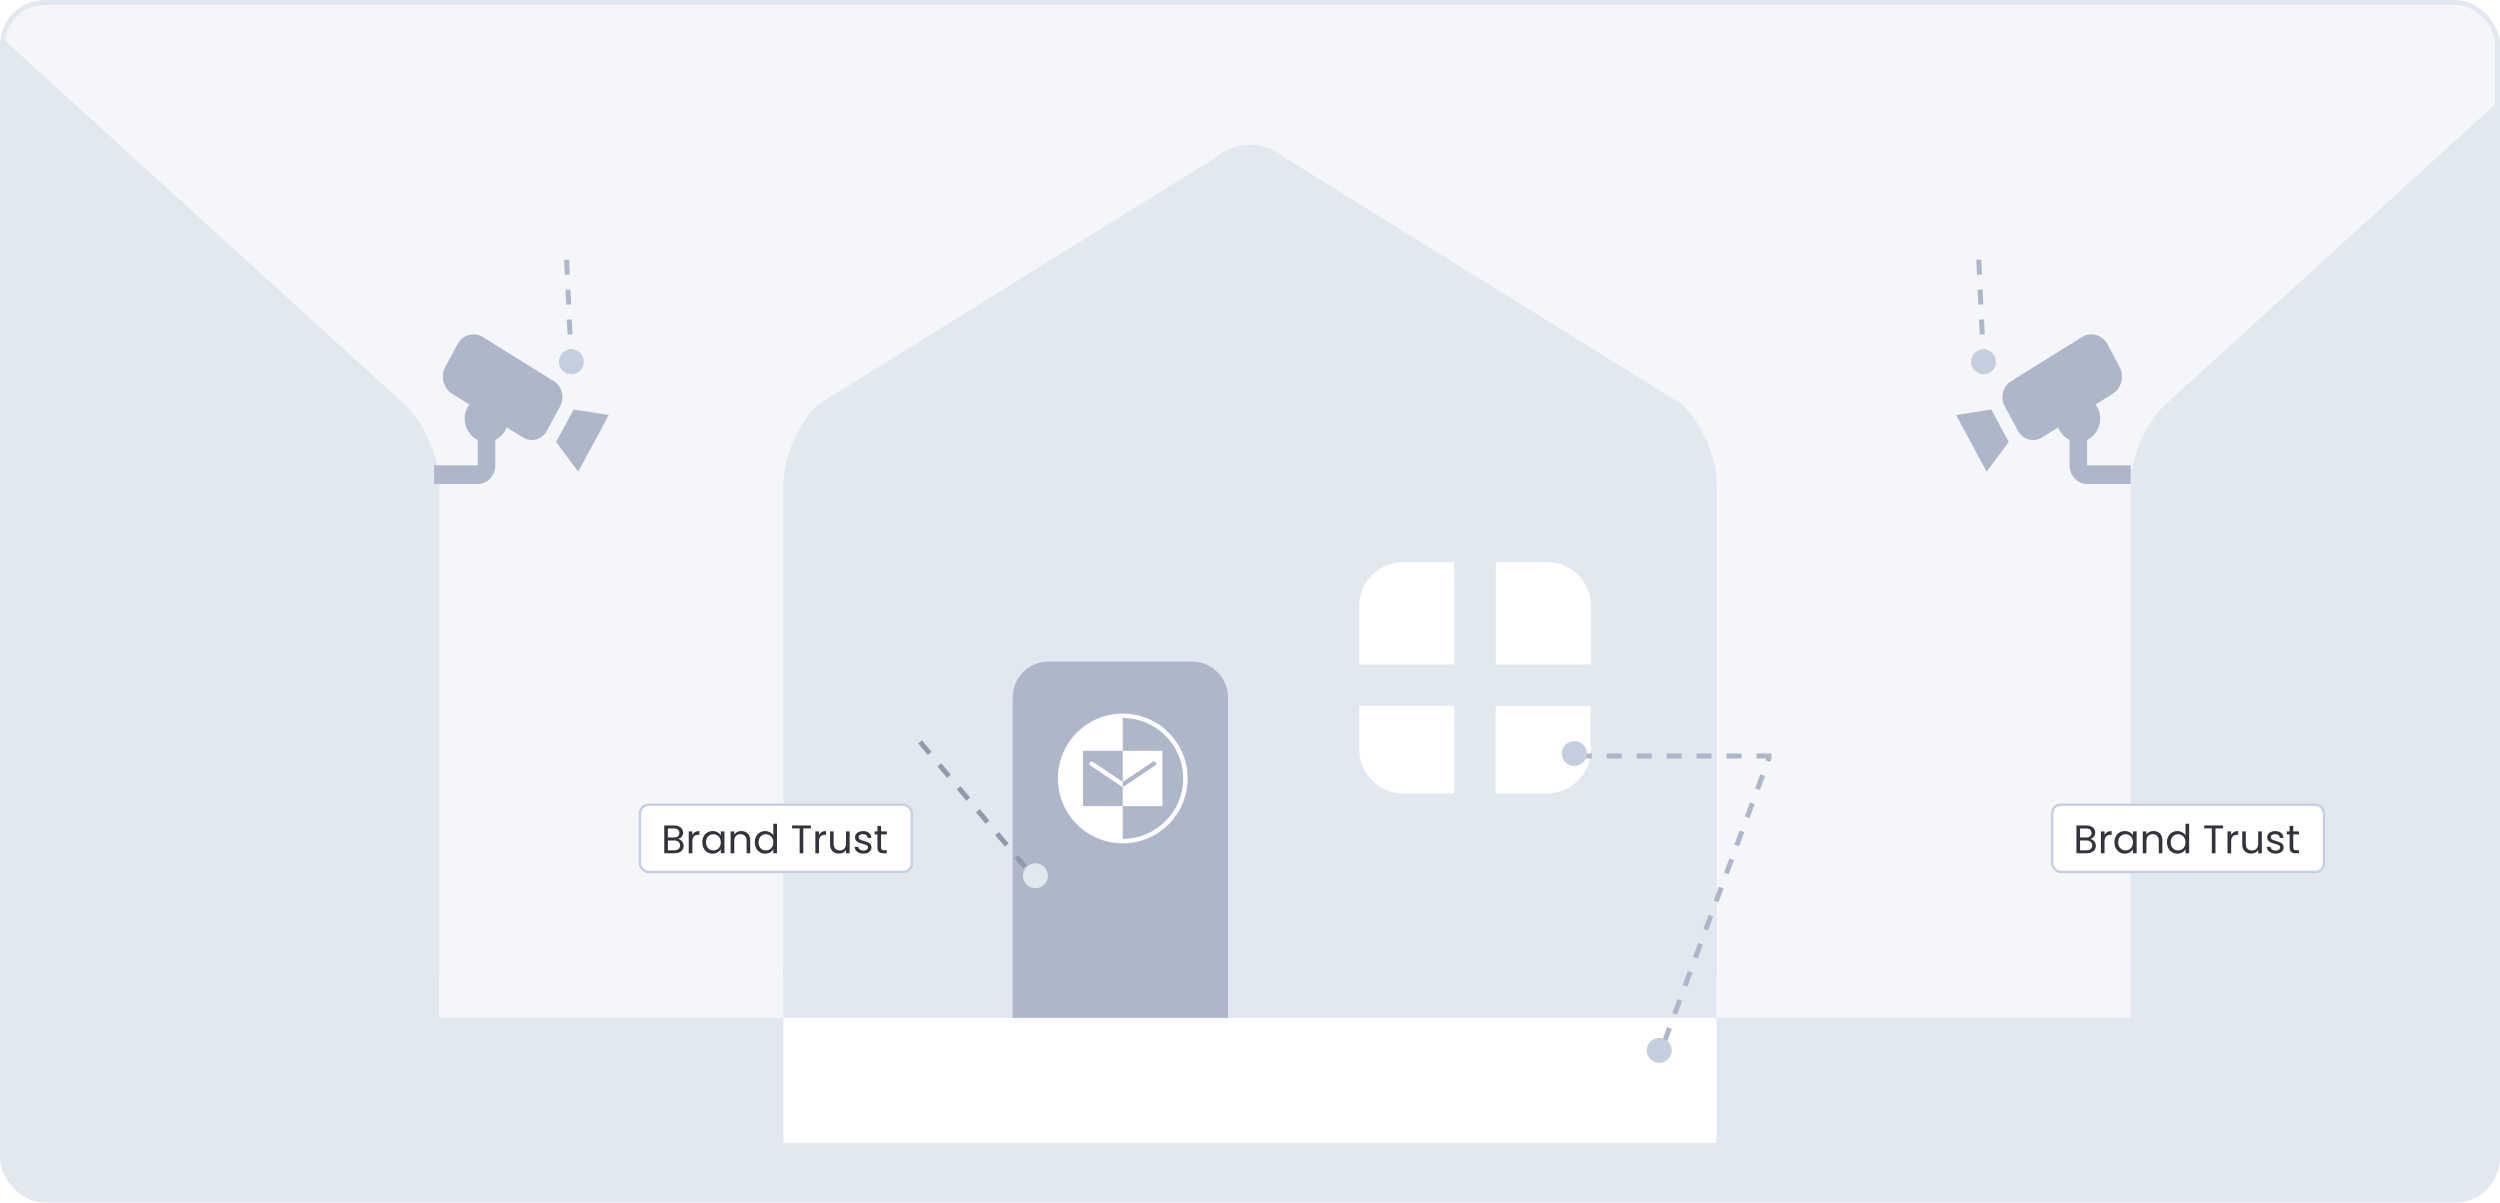 <svg width="501" height="241" viewBox="0 0 501 241" fill="none" xmlns="http://www.w3.org/2000/svg">
<g clip-path="url(#clip0_10500_50649)">
<g clip-path="url(#clip1_10500_50649)">
<rect x="1" y="-11" width="499" height="251" fill="#F4F6F9"/>
<rect x="-7" y="204" width="507" height="36" fill="#E2E8F0"/>
<rect x="-99" y="194" width="187" height="11" fill="#E2E8F0"/>
<path d="M-67 108H66V205H-67V108Z" fill="#E2E8F0"/>
<path d="M1.516 8.623C-2.348 5.126 -8.637 5.126 -12.473 8.623L-57.795 49.884L-92.006 81.02C-95.841 84.517 -99 91.625 -99 96.842V195.187C-99 200.376 -94.741 204.635 -89.552 204.635H-53.057V139.767C-53.057 135.819 -49.814 132.576 -45.894 132.576H-17.098C-13.15 132.576 -9.906 135.819 -9.906 139.767V204.635H78.595C83.813 204.635 88.043 200.376 88.043 195.187V96.842C88.043 91.625 84.884 84.517 81.049 81.02L1.516 8.623ZM35.416 159.002H25.15C20.356 159.002 16.407 155.082 16.407 150.259V141.46H35.416V159.002ZM35.416 133.14H16.407V121.379C16.407 116.584 20.356 112.664 25.15 112.664H35.416V133.14ZM62.773 150.259C62.773 155.054 58.853 159.002 54.03 159.002H43.736V141.488H62.745V150.259H62.773ZM62.773 133.14H43.764V112.636H54.058C58.853 112.636 62.801 116.556 62.801 121.351V133.14H62.773Z" fill="#E2E8F0"/>
<rect x="427" y="194" width="187" height="11" fill="#E2E8F0"/>
<path d="M527.516 8.623C523.652 5.126 517.363 5.126 513.527 8.623L468.205 49.884L433.994 81.02C430.159 84.517 427 91.625 427 96.842V195.187C427 200.376 431.259 204.635 436.448 204.635H472.943H556.5C556.5 200.686 550.08 141.46 554 141.46L508.902 132.576C512.85 132.576 516.094 135.819 516.094 139.767V204.635H604.595C609.813 204.635 614.043 200.376 614.043 195.187V96.842C614.043 91.625 610.884 84.517 607.049 81.02L527.516 8.623ZM561.416 159.002H551.15C546.356 159.002 542.407 155.082 542.407 150.259V141.46H561.416V159.002ZM561.416 133.14H542.407V121.379C542.407 116.584 546.356 112.664 551.15 112.664H561.416V133.14ZM588.773 150.259C588.773 155.054 584.853 159.002 580.03 159.002H569.736V141.488H588.745V150.259H588.773ZM588.773 133.14H569.764V112.636H580.058C584.853 112.636 588.801 116.556 588.801 121.351V133.14H588.773Z" fill="#E2E8F0"/>
</g>
<rect x="157" y="194" width="187" height="11" fill="#E2E8F0"/>
<path d="M189 115H254V204H189V115Z" fill="#AEB7CA"/>
<path d="M265.272 101.524H329.547V171.157H265.272V101.524Z" fill="white"/>
<path d="M257.516 31.623C253.652 28.126 247.363 28.126 243.527 31.623L163.994 81.02C160.159 84.517 157 91.625 157 96.842V195.187C157 200.376 161.259 204.635 166.448 204.635H202.943V139.767C202.943 135.819 206.186 132.576 210.106 132.576H238.902C242.85 132.576 246.094 135.819 246.094 139.767V204.635H334.595C339.813 204.635 344.043 200.376 344.043 195.187V96.842C344.043 91.625 340.884 84.517 337.049 81.02L257.516 31.623ZM291.416 159.002H281.15C276.356 159.002 272.407 155.082 272.407 150.259V141.46H291.416V159.002ZM291.416 133.14H272.407V121.379C272.407 116.584 276.356 112.664 281.15 112.664H291.416V133.14ZM318.773 150.259C318.773 155.054 314.853 159.002 310.03 159.002H299.736V141.488H318.745V150.259H318.773ZM318.773 133.14H299.764V112.636H310.058C314.853 112.636 318.801 116.556 318.801 121.351V133.14H318.773Z" fill="#E2E8F0"/>
<path d="M398.125 94.526L392 83.17L399.052 82.064L402.552 88.567L398.125 94.526Z" fill="#AEB7CA"/>
<path d="M418.25 88.173V93.252H427V97H418.25C417.322 97 416.432 96.605 415.775 95.902C415.119 95.199 414.75 94.246 414.75 93.252V88.155C413.717 87.665 412.898 86.772 412.457 85.659L409.168 87.686C408.364 88.182 407.41 88.317 406.515 88.06C405.619 87.804 404.855 87.177 404.39 86.318L401.765 81.446C401.536 81.023 401.387 80.556 401.327 80.072C401.267 79.587 401.297 79.095 401.416 78.623C401.535 78.151 401.739 77.709 402.019 77.323C402.298 76.936 402.646 76.613 403.042 76.371L417.27 67.526C418.122 67.003 419.133 66.863 420.081 67.137C421.029 67.411 421.837 68.076 422.328 68.987L424.743 73.485C424.987 73.935 425.146 74.433 425.21 74.949C425.275 75.466 425.244 75.991 425.118 76.494C424.993 76.997 424.777 77.469 424.481 77.883C424.185 78.297 423.816 78.644 423.395 78.905L419.948 81.071C420.551 81.865 420.879 82.858 420.875 83.882C420.875 84.793 420.626 85.684 420.16 86.447C419.694 87.209 419.03 87.809 418.25 88.173Z" fill="#AEB7CA"/>
<path d="M115.875 94.526L122 83.17L114.948 82.064L111.448 88.567L115.875 94.526Z" fill="#AEB7CA"/>
<path d="M95.75 88.173V93.252H87V97H95.75C96.678 97 97.569 96.605 98.225 95.902C98.881 95.199 99.25 94.246 99.25 93.252V88.155C100.283 87.665 101.102 86.772 101.543 85.659L104.832 87.686C105.636 88.182 106.59 88.317 107.485 88.06C108.381 87.804 109.145 87.177 109.61 86.318L112.235 81.446C112.464 81.023 112.613 80.556 112.673 80.072C112.733 79.587 112.703 79.095 112.584 78.623C112.465 78.151 112.261 77.709 111.981 77.323C111.702 76.936 111.354 76.613 110.958 76.371L96.73 67.526C95.878 67.003 94.867 66.863 93.919 67.137C92.971 67.411 92.163 68.076 91.672 68.987L89.257 73.485C89.013 73.935 88.854 74.433 88.79 74.949C88.725 75.466 88.756 75.991 88.882 76.494C89.007 76.997 89.223 77.469 89.519 77.883C89.815 78.297 90.184 78.644 90.605 78.905L94.052 81.071C93.449 81.865 93.121 82.858 93.125 83.882C93.125 84.793 93.374 85.684 93.84 86.447C94.306 87.209 94.97 87.809 95.75 88.173Z" fill="#AEB7CA"/>
<path d="M225 143C217.822 143 212 148.818 212 155.997C212 160.939 214.751 165.23 218.805 167.432C220.645 168.432 222.757 169 225 169C232.183 169 238 163.182 238 155.997C238 148.812 232.183 143 225 143ZM225 168.112V161.549H217.047V150.457H225V143.888C231.68 143.888 237.112 149.321 237.112 155.997C237.112 162.673 231.68 168.112 225 168.112Z" fill="white"/>
<path d="M232.959 150.457H225V156.69L231.018 152.659C231.219 152.523 231.497 152.576 231.633 152.783C231.769 152.985 231.716 153.263 231.509 153.399L225 157.761V161.549H232.959V150.457Z" fill="white"/>
<path d="M218.373 152.789C218.237 152.99 218.29 153.269 218.497 153.405L225 157.761V156.69L218.988 152.665C218.787 152.529 218.509 152.582 218.373 152.789Z" fill="white"/>
<rect x="157" y="204" width="187" height="25" fill="white"/>
<line x1="333.531" y1="208.827" x2="354.531" y2="151.827" stroke="#AEB7CA" stroke-dasharray="3 3"/>
<line x1="316" y1="151.5" x2="355" y2="151.5" stroke="#AEB7CA" stroke-dasharray="3 3"/>
<line x1="184.383" y1="148.678" x2="205.383" y2="173.678" stroke="#929AAA" stroke-dasharray="3 3"/>
<line x1="114.501" y1="73.023" x2="113.501" y2="51.023" stroke="#AEB7CA" stroke-dasharray="3 3"/>
<line x1="397.501" y1="73.023" x2="396.501" y2="51.023" stroke="#AEB7CA" stroke-dasharray="3 3"/>
<circle cx="315.5" cy="151" r="2.5" fill="#C5CEDF"/>
<circle cx="207.5" cy="175.5" r="2.5" fill="#E2E8F0"/>
<circle cx="114.5" cy="72.5" r="2.5" fill="#C5CEDF"/>
<circle cx="397.5" cy="72.5" r="2.5" fill="#C5CEDF"/>
<circle cx="332.5" cy="210.5" r="2.5" fill="#C5CEDF"/>
<g filter="url(#filter0_dddd_10500_50649)">
<rect x="355" y="136" width="54" height="29" rx="2" fill="white"/>
<rect x="355.25" y="136.25" width="53.5" height="28.5" rx="1.75" stroke="#C5CEDF" stroke-width="0.5"/>
<path d="M365.352 142.924C365.96 142.924 366.485 143.039 366.928 143.268C367.376 143.492 367.717 143.815 367.952 144.236C368.192 144.657 368.312 145.153 368.312 145.724C368.312 146.295 368.192 146.791 367.952 147.212C367.717 147.628 367.376 147.948 366.928 148.172C366.485 148.391 365.96 148.5 365.352 148.5H363.616V142.924H365.352ZM365.352 147.9C366.072 147.9 366.621 147.711 367 147.332C367.379 146.948 367.568 146.412 367.568 145.724C367.568 145.031 367.376 144.489 366.992 144.1C366.613 143.711 366.067 143.516 365.352 143.516H364.344V147.9H365.352ZM373.656 148.5H372.928L370 144.06V148.5H369.272V142.916H370L372.928 147.348V142.916H373.656V148.5ZM376.665 148.556C376.297 148.556 375.967 148.492 375.673 148.364C375.385 148.231 375.159 148.049 374.993 147.82C374.828 147.585 374.743 147.316 374.737 147.012H375.513C375.54 147.273 375.647 147.495 375.833 147.676C376.025 147.852 376.303 147.94 376.665 147.94C377.012 147.94 377.284 147.855 377.481 147.684C377.684 147.508 377.785 147.284 377.785 147.012C377.785 146.799 377.727 146.625 377.609 146.492C377.492 146.359 377.345 146.257 377.169 146.188C376.993 146.119 376.756 146.044 376.457 145.964C376.089 145.868 375.793 145.772 375.569 145.676C375.351 145.58 375.161 145.431 375.001 145.228C374.847 145.02 374.769 144.743 374.769 144.396C374.769 144.092 374.847 143.823 375.001 143.588C375.156 143.353 375.372 143.172 375.649 143.044C375.932 142.916 376.255 142.852 376.617 142.852C377.14 142.852 377.567 142.983 377.897 143.244C378.233 143.505 378.423 143.852 378.465 144.284H377.665C377.639 144.071 377.527 143.884 377.329 143.724C377.132 143.559 376.871 143.476 376.545 143.476C376.241 143.476 375.993 143.556 375.801 143.716C375.609 143.871 375.513 144.089 375.513 144.372C375.513 144.575 375.569 144.74 375.681 144.868C375.799 144.996 375.94 145.095 376.105 145.164C376.276 145.228 376.513 145.303 376.817 145.388C377.185 145.489 377.481 145.591 377.705 145.692C377.929 145.788 378.121 145.94 378.281 146.148C378.441 146.351 378.521 146.628 378.521 146.98C378.521 147.252 378.449 147.508 378.305 147.748C378.161 147.988 377.948 148.183 377.665 148.332C377.383 148.481 377.049 148.556 376.665 148.556ZM367.84 154.54C367.685 154.215 367.461 153.964 367.168 153.788C366.875 153.607 366.533 153.516 366.144 153.516C365.755 153.516 365.403 153.607 365.088 153.788C364.779 153.964 364.533 154.22 364.352 154.556C364.176 154.887 364.088 155.271 364.088 155.708C364.088 156.145 364.176 156.529 364.352 156.86C364.533 157.191 364.779 157.447 365.088 157.628C365.403 157.804 365.755 157.892 366.144 157.892C366.688 157.892 367.136 157.729 367.488 157.404C367.84 157.079 368.045 156.639 368.104 156.084H365.88V155.492H368.88V156.052C368.837 156.511 368.693 156.932 368.448 157.316C368.203 157.695 367.88 157.996 367.48 158.22C367.08 158.439 366.635 158.548 366.144 158.548C365.627 158.548 365.155 158.428 364.728 158.188C364.301 157.943 363.963 157.604 363.712 157.172C363.467 156.74 363.344 156.252 363.344 155.708C363.344 155.164 363.467 154.676 363.712 154.244C363.963 153.807 364.301 153.468 364.728 153.228C365.155 152.983 365.627 152.86 366.144 152.86C366.736 152.86 367.259 153.007 367.712 153.3C368.171 153.593 368.504 154.007 368.712 154.54H367.84ZM373.731 154.116V158.5H373.003V157.852C372.864 158.076 372.669 158.252 372.419 158.38C372.173 158.503 371.901 158.564 371.603 158.564C371.261 158.564 370.955 158.495 370.683 158.356C370.411 158.212 370.195 157.999 370.035 157.716C369.88 157.433 369.803 157.089 369.803 156.684V154.116H370.523V156.588C370.523 157.02 370.632 157.353 370.851 157.588C371.069 157.817 371.368 157.932 371.747 157.932C372.136 157.932 372.443 157.812 372.667 157.572C372.891 157.332 373.003 156.983 373.003 156.524V154.116H373.731ZM374.688 156.292C374.688 155.844 374.778 155.452 374.96 155.116C375.141 154.775 375.389 154.511 375.704 154.324C376.024 154.137 376.378 154.044 376.768 154.044C377.152 154.044 377.485 154.127 377.768 154.292C378.05 154.457 378.261 154.665 378.4 154.916V154.116H379.136V158.5H378.4V157.684C378.256 157.94 378.04 158.153 377.752 158.324C377.469 158.489 377.138 158.572 376.76 158.572C376.37 158.572 376.018 158.476 375.704 158.284C375.389 158.092 375.141 157.823 374.96 157.476C374.778 157.129 374.688 156.735 374.688 156.292ZM378.4 156.3C378.4 155.969 378.333 155.681 378.2 155.436C378.066 155.191 377.885 155.004 377.656 154.876C377.432 154.743 377.184 154.676 376.912 154.676C376.64 154.676 376.392 154.74 376.168 154.868C375.944 154.996 375.765 155.183 375.632 155.428C375.498 155.673 375.432 155.961 375.432 156.292C375.432 156.628 375.498 156.921 375.632 157.172C375.765 157.417 375.944 157.607 376.168 157.74C376.392 157.868 376.64 157.932 376.912 157.932C377.184 157.932 377.432 157.868 377.656 157.74C377.885 157.607 378.066 157.417 378.2 157.172C378.333 156.921 378.4 156.631 378.4 156.3ZM381.094 154.828C381.222 154.577 381.403 154.383 381.638 154.244C381.878 154.105 382.169 154.036 382.51 154.036V154.788H382.318C381.502 154.788 381.094 155.231 381.094 156.116V158.5H380.366V154.116H381.094V154.828ZM383.078 156.292C383.078 155.844 383.169 155.452 383.35 155.116C383.532 154.775 383.78 154.511 384.094 154.324C384.414 154.137 384.772 154.044 385.166 154.044C385.508 154.044 385.825 154.124 386.118 154.284C386.412 154.439 386.636 154.644 386.79 154.9V152.58H387.526V158.5H386.79V157.676C386.646 157.937 386.433 158.153 386.15 158.324C385.868 158.489 385.537 158.572 385.158 158.572C384.769 158.572 384.414 158.476 384.094 158.284C383.78 158.092 383.532 157.823 383.35 157.476C383.169 157.129 383.078 156.735 383.078 156.292ZM386.79 156.3C386.79 155.969 386.724 155.681 386.59 155.436C386.457 155.191 386.276 155.004 386.046 154.876C385.822 154.743 385.574 154.676 385.302 154.676C385.03 154.676 384.782 154.74 384.558 154.868C384.334 154.996 384.156 155.183 384.022 155.428C383.889 155.673 383.822 155.961 383.822 156.292C383.822 156.628 383.889 156.921 384.022 157.172C384.156 157.417 384.334 157.607 384.558 157.74C384.782 157.868 385.03 157.932 385.302 157.932C385.574 157.932 385.822 157.868 386.046 157.74C386.276 157.607 386.457 157.417 386.59 157.172C386.724 156.921 386.79 156.631 386.79 156.3ZM389.133 153.404C388.994 153.404 388.877 153.356 388.781 153.26C388.685 153.164 388.637 153.047 388.637 152.908C388.637 152.769 388.685 152.652 388.781 152.556C388.877 152.46 388.994 152.412 389.133 152.412C389.266 152.412 389.378 152.46 389.469 152.556C389.565 152.652 389.613 152.769 389.613 152.908C389.613 153.047 389.565 153.164 389.469 153.26C389.378 153.356 389.266 153.404 389.133 153.404ZM389.485 154.116V158.5H388.757V154.116H389.485ZM390.453 156.292C390.453 155.844 390.544 155.452 390.725 155.116C390.907 154.775 391.155 154.511 391.469 154.324C391.789 154.137 392.144 154.044 392.533 154.044C392.917 154.044 393.251 154.127 393.533 154.292C393.816 154.457 394.027 154.665 394.165 154.916V154.116H394.901V158.5H394.165V157.684C394.021 157.94 393.805 158.153 393.517 158.324C393.235 158.489 392.904 158.572 392.525 158.572C392.136 158.572 391.784 158.476 391.469 158.284C391.155 158.092 390.907 157.823 390.725 157.476C390.544 157.129 390.453 156.735 390.453 156.292ZM394.165 156.3C394.165 155.969 394.099 155.681 393.965 155.436C393.832 155.191 393.651 155.004 393.421 154.876C393.197 154.743 392.949 154.676 392.677 154.676C392.405 154.676 392.157 154.74 391.933 154.868C391.709 154.996 391.531 155.183 391.397 155.428C391.264 155.673 391.197 155.961 391.197 156.292C391.197 156.628 391.264 156.921 391.397 157.172C391.531 157.417 391.709 157.607 391.933 157.74C392.157 157.868 392.405 157.932 392.677 157.932C392.949 157.932 393.197 157.868 393.421 157.74C393.651 157.607 393.832 157.417 393.965 157.172C394.099 156.921 394.165 156.631 394.165 156.3ZM398.268 154.036C398.801 154.036 399.233 154.199 399.564 154.524C399.894 154.844 400.06 155.308 400.06 155.916V158.5H399.34V156.02C399.34 155.583 399.23 155.249 399.012 155.02C398.793 154.785 398.494 154.668 398.116 154.668C397.732 154.668 397.425 154.788 397.196 155.028C396.972 155.268 396.86 155.617 396.86 156.076V158.5H396.132V154.116H396.86V154.74C397.004 154.516 397.198 154.343 397.444 154.22C397.694 154.097 397.969 154.036 398.268 154.036Z" fill="#32343B"/>
</g>
<g filter="url(#filter1_dddd_10500_50649)">
<rect x="132" y="122" width="55" height="29" rx="2" fill="white"/>
<rect x="132.25" y="122.25" width="54.5" height="28.5" rx="1.75" stroke="#C5CEDF" stroke-width="0.5"/>
<path d="M143.052 134.5L141.724 132.22H140.844V134.5H140.116V128.924H141.916C142.337 128.924 142.692 128.996 142.98 129.14C143.273 129.284 143.492 129.479 143.636 129.724C143.78 129.969 143.852 130.249 143.852 130.564C143.852 130.948 143.74 131.287 143.516 131.58C143.297 131.873 142.967 132.068 142.524 132.164L143.924 134.5H143.052ZM140.844 131.636H141.916C142.311 131.636 142.607 131.54 142.804 131.348C143.001 131.151 143.1 130.889 143.1 130.564C143.1 130.233 143.001 129.977 142.804 129.796C142.612 129.615 142.316 129.524 141.916 129.524H140.844V131.636ZM148.983 132.14C148.983 132.279 148.975 132.425 148.959 132.58H145.455C145.482 133.012 145.629 133.351 145.895 133.596C146.167 133.836 146.495 133.956 146.879 133.956C147.194 133.956 147.455 133.884 147.663 133.74C147.877 133.591 148.026 133.393 148.111 133.148H148.895C148.778 133.569 148.543 133.913 148.191 134.18C147.839 134.441 147.402 134.572 146.879 134.572C146.463 134.572 146.09 134.479 145.759 134.292C145.434 134.105 145.178 133.841 144.991 133.5C144.805 133.153 144.711 132.753 144.711 132.3C144.711 131.847 144.802 131.449 144.983 131.108C145.165 130.767 145.418 130.505 145.743 130.324C146.074 130.137 146.453 130.044 146.879 130.044C147.295 130.044 147.663 130.135 147.983 130.316C148.303 130.497 148.549 130.748 148.719 131.068C148.895 131.383 148.983 131.74 148.983 132.14ZM148.231 131.988C148.231 131.711 148.17 131.473 148.047 131.276C147.925 131.073 147.757 130.921 147.543 130.82C147.335 130.713 147.103 130.66 146.847 130.66C146.479 130.66 146.165 130.777 145.903 131.012C145.647 131.247 145.501 131.572 145.463 131.988H148.231ZM149.672 132.292C149.672 131.844 149.763 131.452 149.944 131.116C150.125 130.775 150.373 130.511 150.688 130.324C151.008 130.137 151.365 130.044 151.76 130.044C152.101 130.044 152.419 130.124 152.712 130.284C153.005 130.439 153.229 130.644 153.384 130.9V128.58H154.12V134.5H153.384V133.676C153.24 133.937 153.027 134.153 152.744 134.324C152.461 134.489 152.131 134.572 151.752 134.572C151.363 134.572 151.008 134.476 150.688 134.284C150.373 134.092 150.125 133.823 149.944 133.476C149.763 133.129 149.672 132.735 149.672 132.292ZM153.384 132.3C153.384 131.969 153.317 131.681 153.184 131.436C153.051 131.191 152.869 131.004 152.64 130.876C152.416 130.743 152.168 130.676 151.896 130.676C151.624 130.676 151.376 130.74 151.152 130.868C150.928 130.996 150.749 131.183 150.616 131.428C150.483 131.673 150.416 131.961 150.416 132.292C150.416 132.628 150.483 132.921 150.616 133.172C150.749 133.417 150.928 133.607 151.152 133.74C151.376 133.868 151.624 133.932 151.896 133.932C152.168 133.932 152.416 133.868 152.64 133.74C152.869 133.607 153.051 133.417 153.184 133.172C153.317 132.921 153.384 132.631 153.384 132.3ZM159.251 134.556C158.883 134.556 158.553 134.492 158.259 134.364C157.971 134.231 157.745 134.049 157.579 133.82C157.414 133.585 157.329 133.316 157.323 133.012H158.099C158.126 133.273 158.233 133.495 158.419 133.676C158.611 133.852 158.889 133.94 159.251 133.94C159.598 133.94 159.87 133.855 160.067 133.684C160.27 133.508 160.371 133.284 160.371 133.012C160.371 132.799 160.313 132.625 160.195 132.492C160.078 132.359 159.931 132.257 159.755 132.188C159.579 132.119 159.342 132.044 159.043 131.964C158.675 131.868 158.379 131.772 158.155 131.676C157.937 131.58 157.747 131.431 157.587 131.228C157.433 131.02 157.355 130.743 157.355 130.396C157.355 130.092 157.433 129.823 157.587 129.588C157.742 129.353 157.958 129.172 158.235 129.044C158.518 128.916 158.841 128.852 159.203 128.852C159.726 128.852 160.153 128.983 160.483 129.244C160.819 129.505 161.009 129.852 161.051 130.284H160.251C160.225 130.071 160.113 129.884 159.915 129.724C159.718 129.559 159.457 129.476 159.131 129.476C158.827 129.476 158.579 129.556 158.387 129.716C158.195 129.871 158.099 130.089 158.099 130.372C158.099 130.575 158.155 130.74 158.267 130.868C158.385 130.996 158.526 131.095 158.691 131.164C158.862 131.228 159.099 131.303 159.403 131.388C159.771 131.489 160.067 131.591 160.291 131.692C160.515 131.788 160.707 131.94 160.867 132.148C161.027 132.351 161.107 132.628 161.107 132.98C161.107 133.252 161.035 133.508 160.891 133.748C160.747 133.988 160.534 134.183 160.251 134.332C159.969 134.481 159.635 134.556 159.251 134.556ZM162.555 129.404C162.416 129.404 162.299 129.356 162.203 129.26C162.107 129.164 162.059 129.047 162.059 128.908C162.059 128.769 162.107 128.652 162.203 128.556C162.299 128.46 162.416 128.412 162.555 128.412C162.688 128.412 162.8 128.46 162.891 128.556C162.987 128.652 163.035 128.769 163.035 128.908C163.035 129.047 162.987 129.164 162.891 129.26C162.8 129.356 162.688 129.404 162.555 129.404ZM162.907 130.116V134.5H162.179V130.116H162.907ZM165.931 130.716H165.011V134.5H164.283V130.716H163.715V130.116H164.283V129.804C164.283 129.313 164.409 128.956 164.659 128.732C164.915 128.503 165.323 128.388 165.883 128.388V128.996C165.563 128.996 165.337 129.06 165.203 129.188C165.075 129.311 165.011 129.516 165.011 129.804V130.116H165.931V130.716ZM167.668 130.716V133.3C167.668 133.513 167.713 133.665 167.804 133.756C167.895 133.841 168.052 133.884 168.276 133.884H168.812V134.5H168.156C167.751 134.5 167.447 134.407 167.244 134.22C167.041 134.033 166.94 133.727 166.94 133.3V130.716H166.372V130.116H166.94V129.012H167.668V130.116H168.812V130.716H167.668ZM142.028 144.572C141.617 144.572 141.244 144.479 140.908 144.292C140.577 144.105 140.316 143.841 140.124 143.5C139.937 143.153 139.844 142.753 139.844 142.3C139.844 141.852 139.94 141.457 140.132 141.116C140.329 140.769 140.596 140.505 140.932 140.324C141.268 140.137 141.644 140.044 142.06 140.044C142.476 140.044 142.852 140.137 143.188 140.324C143.524 140.505 143.788 140.767 143.98 141.108C144.177 141.449 144.276 141.847 144.276 142.3C144.276 142.753 144.175 143.153 143.972 143.5C143.775 143.841 143.505 144.105 143.164 144.292C142.823 144.479 142.444 144.572 142.028 144.572ZM142.028 143.932C142.289 143.932 142.535 143.871 142.764 143.748C142.993 143.625 143.177 143.441 143.316 143.196C143.46 142.951 143.532 142.652 143.532 142.3C143.532 141.948 143.463 141.649 143.324 141.404C143.185 141.159 143.004 140.977 142.78 140.86C142.556 140.737 142.313 140.676 142.052 140.676C141.785 140.676 141.54 140.737 141.316 140.86C141.097 140.977 140.921 141.159 140.788 141.404C140.655 141.649 140.588 141.948 140.588 142.3C140.588 142.657 140.652 142.959 140.78 143.204C140.913 143.449 141.089 143.633 141.308 143.756C141.527 143.873 141.767 143.932 142.028 143.932ZM147.369 140.036C147.903 140.036 148.335 140.199 148.665 140.524C148.996 140.844 149.161 141.308 149.161 141.916V144.5H148.441V142.02C148.441 141.583 148.332 141.249 148.113 141.02C147.895 140.785 147.596 140.668 147.217 140.668C146.833 140.668 146.527 140.788 146.297 141.028C146.073 141.268 145.961 141.617 145.961 142.076V144.5H145.233V140.116H145.961V140.74C146.105 140.516 146.3 140.343 146.545 140.22C146.796 140.097 147.071 140.036 147.369 140.036ZM152.086 138.924C152.694 138.924 153.22 139.039 153.662 139.268C154.11 139.492 154.452 139.815 154.686 140.236C154.926 140.657 155.046 141.153 155.046 141.724C155.046 142.295 154.926 142.791 154.686 143.212C154.452 143.628 154.11 143.948 153.662 144.172C153.22 144.391 152.694 144.5 152.086 144.5H150.35V138.924H152.086ZM152.086 143.9C152.806 143.9 153.356 143.711 153.734 143.332C154.113 142.948 154.302 142.412 154.302 141.724C154.302 141.031 154.11 140.489 153.726 140.1C153.348 139.711 152.801 139.516 152.086 139.516H151.078V143.9H152.086ZM161.663 138.964V144.5H160.935V140.372L159.095 144.5H158.583L156.735 140.364V144.5H156.007V138.964H156.791L158.839 143.54L160.887 138.964H161.663ZM166.193 143.26H163.761L163.313 144.5H162.545L164.561 138.956H165.401L167.409 144.5H166.641L166.193 143.26ZM165.985 142.668L164.977 139.852L163.969 142.668H165.985ZM171.224 144.5L169.896 142.22H169.016V144.5H168.288V138.924H170.088C170.509 138.924 170.864 138.996 171.152 139.14C171.445 139.284 171.664 139.479 171.808 139.724C171.952 139.969 172.024 140.249 172.024 140.564C172.024 140.948 171.912 141.287 171.688 141.58C171.469 141.873 171.139 142.068 170.696 142.164L172.096 144.5H171.224ZM169.016 141.636H170.088C170.483 141.636 170.779 141.54 170.976 141.348C171.173 141.151 171.272 140.889 171.272 140.564C171.272 140.233 171.173 139.977 170.976 139.796C170.784 139.615 170.488 139.524 170.088 139.524H169.016V141.636ZM172.883 141.708C172.883 141.164 173.006 140.676 173.251 140.244C173.496 139.807 173.83 139.465 174.251 139.22C174.678 138.975 175.15 138.852 175.667 138.852C176.275 138.852 176.806 138.999 177.259 139.292C177.712 139.585 178.043 140.001 178.251 140.54H177.379C177.224 140.204 177 139.945 176.707 139.764C176.419 139.583 176.072 139.492 175.667 139.492C175.278 139.492 174.928 139.583 174.619 139.764C174.31 139.945 174.067 140.204 173.891 140.54C173.715 140.871 173.627 141.26 173.627 141.708C173.627 142.151 173.715 142.54 173.891 142.876C174.067 143.207 174.31 143.463 174.619 143.644C174.928 143.825 175.278 143.916 175.667 143.916C176.072 143.916 176.419 143.828 176.707 143.652C177 143.471 177.224 143.212 177.379 142.876H178.251C178.043 143.409 177.712 143.823 177.259 144.116C176.806 144.404 176.275 144.548 175.667 144.548C175.15 144.548 174.678 144.428 174.251 144.188C173.83 143.943 173.496 143.604 173.251 143.172C173.006 142.74 172.883 142.252 172.883 141.708Z" fill="#32343B"/>
</g>
<g filter="url(#filter2_dddd_10500_50649)">
<rect x="85" y="37" width="55" height="14" rx="2" fill="white"/>
<rect x="85.25" y="37.25" width="54.5" height="13.5" rx="1.75" stroke="#C5CEDF" stroke-width="0.5"/>
<path d="M92.908 44.128C93.111 44.16 93.295 44.243 93.46 44.376C93.631 44.509 93.764 44.675 93.86 44.872C93.961 45.069 94.012 45.28 94.012 45.504C94.012 45.787 93.94 46.043 93.796 46.272C93.652 46.496 93.441 46.675 93.164 46.808C92.892 46.936 92.569 47 92.196 47H90.116V41.424H92.116C92.495 41.424 92.817 41.488 93.084 41.616C93.351 41.739 93.551 41.907 93.684 42.12C93.817 42.333 93.884 42.573 93.884 42.84C93.884 43.171 93.793 43.445 93.612 43.664C93.436 43.877 93.201 44.032 92.908 44.128ZM90.844 43.832H92.068C92.409 43.832 92.673 43.752 92.86 43.592C93.047 43.432 93.14 43.211 93.14 42.928C93.14 42.645 93.047 42.424 92.86 42.264C92.673 42.104 92.404 42.024 92.052 42.024H90.844V43.832ZM92.132 46.4C92.495 46.4 92.777 46.315 92.98 46.144C93.183 45.973 93.284 45.736 93.284 45.432C93.284 45.123 93.177 44.88 92.964 44.704C92.751 44.523 92.465 44.432 92.108 44.432H90.844V46.4H92.132ZM95.75 43.328C95.878 43.077 96.06 42.883 96.294 42.744C96.534 42.605 96.825 42.536 97.166 42.536V43.288H96.974C96.158 43.288 95.75 43.731 95.75 44.616V47H95.022V42.616H95.75V43.328ZM97.735 44.792C97.735 44.344 97.825 43.952 98.007 43.616C98.188 43.275 98.436 43.011 98.751 42.824C99.071 42.637 99.425 42.544 99.815 42.544C100.199 42.544 100.532 42.627 100.815 42.792C101.097 42.957 101.308 43.165 101.447 43.416V42.616H102.183V47H101.447V46.184C101.303 46.44 101.087 46.653 100.799 46.824C100.516 46.989 100.185 47.072 99.807 47.072C99.417 47.072 99.065 46.976 98.751 46.784C98.436 46.592 98.188 46.323 98.007 45.976C97.825 45.629 97.735 45.235 97.735 44.792ZM101.447 44.8C101.447 44.469 101.38 44.181 101.247 43.936C101.113 43.691 100.932 43.504 100.703 43.376C100.479 43.243 100.231 43.176 99.959 43.176C99.687 43.176 99.439 43.24 99.215 43.368C98.991 43.496 98.812 43.683 98.679 43.928C98.545 44.173 98.479 44.461 98.479 44.792C98.479 45.128 98.545 45.421 98.679 45.672C98.812 45.917 98.991 46.107 99.215 46.24C99.439 46.368 99.687 46.432 99.959 46.432C100.231 46.432 100.479 46.368 100.703 46.24C100.932 46.107 101.113 45.917 101.247 45.672C101.38 45.421 101.447 45.131 101.447 44.8ZM105.549 42.536C106.082 42.536 106.514 42.699 106.845 43.024C107.176 43.344 107.341 43.808 107.341 44.416V47H106.621V44.52C106.621 44.083 106.512 43.749 106.293 43.52C106.074 43.285 105.776 43.168 105.397 43.168C105.013 43.168 104.706 43.288 104.477 43.528C104.253 43.768 104.141 44.117 104.141 44.576V47H103.413V42.616H104.141V43.24C104.285 43.016 104.48 42.843 104.725 42.72C104.976 42.597 105.25 42.536 105.549 42.536ZM108.258 44.792C108.258 44.344 108.349 43.952 108.53 43.616C108.711 43.275 108.959 43.011 109.274 42.824C109.594 42.637 109.951 42.544 110.346 42.544C110.687 42.544 111.005 42.624 111.298 42.784C111.591 42.939 111.815 43.144 111.97 43.4V41.08H112.706V47H111.97V46.176C111.826 46.437 111.613 46.653 111.33 46.824C111.047 46.989 110.717 47.072 110.338 47.072C109.949 47.072 109.594 46.976 109.274 46.784C108.959 46.592 108.711 46.323 108.53 45.976C108.349 45.629 108.258 45.235 108.258 44.792ZM111.97 44.8C111.97 44.469 111.903 44.181 111.77 43.936C111.637 43.691 111.455 43.504 111.226 43.376C111.002 43.243 110.754 43.176 110.482 43.176C110.21 43.176 109.962 43.24 109.738 43.368C109.514 43.496 109.335 43.683 109.202 43.928C109.069 44.173 109.002 44.461 109.002 44.792C109.002 45.128 109.069 45.421 109.202 45.672C109.335 45.917 109.514 46.107 109.738 46.24C109.962 46.368 110.21 46.432 110.482 46.432C110.754 46.432 111.002 46.368 111.226 46.24C111.455 46.107 111.637 45.917 111.77 45.672C111.903 45.421 111.97 45.131 111.97 44.8ZM119.501 41.424V42.016H117.981V47H117.253V42.016H115.725V41.424H119.501ZM121.125 43.328C121.253 43.077 121.435 42.883 121.669 42.744C121.909 42.605 122.2 42.536 122.541 42.536V43.288H122.349C121.533 43.288 121.125 43.731 121.125 44.616V47H120.397V42.616H121.125V43.328ZM127.27 42.616V47H126.542V46.352C126.403 46.576 126.208 46.752 125.958 46.88C125.712 47.003 125.44 47.064 125.142 47.064C124.8 47.064 124.494 46.995 124.222 46.856C123.95 46.712 123.734 46.499 123.574 46.216C123.419 45.933 123.342 45.589 123.342 45.184V42.616H124.062V45.088C124.062 45.52 124.171 45.853 124.39 46.088C124.608 46.317 124.907 46.432 125.286 46.432C125.675 46.432 125.982 46.312 126.206 46.072C126.43 45.832 126.542 45.483 126.542 45.024V42.616H127.27ZM130.051 47.072C129.715 47.072 129.413 47.016 129.147 46.904C128.88 46.787 128.669 46.627 128.515 46.424C128.36 46.216 128.275 45.979 128.259 45.712H129.011C129.032 45.931 129.133 46.109 129.315 46.248C129.501 46.387 129.744 46.456 130.043 46.456C130.32 46.456 130.539 46.395 130.699 46.272C130.859 46.149 130.939 45.995 130.939 45.808C130.939 45.616 130.853 45.475 130.683 45.384C130.512 45.288 130.248 45.195 129.891 45.104C129.565 45.019 129.299 44.933 129.091 44.848C128.888 44.757 128.712 44.627 128.563 44.456C128.419 44.28 128.347 44.051 128.347 43.768C128.347 43.544 128.413 43.339 128.547 43.152C128.68 42.965 128.869 42.819 129.115 42.712C129.36 42.6 129.64 42.544 129.955 42.544C130.44 42.544 130.832 42.667 131.131 42.912C131.429 43.157 131.589 43.493 131.611 43.92H130.883C130.867 43.691 130.773 43.507 130.603 43.368C130.437 43.229 130.213 43.16 129.931 43.16C129.669 43.16 129.461 43.216 129.307 43.328C129.152 43.44 129.075 43.587 129.075 43.768C129.075 43.912 129.12 44.032 129.211 44.128C129.307 44.219 129.424 44.293 129.563 44.352C129.707 44.405 129.904 44.467 130.155 44.536C130.469 44.621 130.725 44.707 130.923 44.792C131.12 44.872 131.288 44.995 131.427 45.16C131.571 45.325 131.645 45.541 131.651 45.808C131.651 46.048 131.584 46.264 131.451 46.456C131.317 46.648 131.128 46.8 130.883 46.912C130.643 47.019 130.365 47.072 130.051 47.072ZM133.567 43.216V45.8C133.567 46.013 133.612 46.165 133.703 46.256C133.793 46.341 133.951 46.384 134.174 46.384H134.711V47H134.055C133.649 47 133.345 46.907 133.143 46.72C132.94 46.533 132.839 46.227 132.839 45.8V43.216H132.271V42.616H132.839V41.512H133.567V42.616H134.711V43.216H133.567Z" fill="#32343B"/>
</g>
<g filter="url(#filter3_dddd_10500_50649)">
<rect x="368" y="37" width="55" height="14" rx="2" fill="white"/>
<rect x="368.25" y="37.25" width="54.5" height="13.5" rx="1.75" stroke="#C5CEDF" stroke-width="0.5"/>
<path d="M375.908 44.128C376.111 44.16 376.295 44.243 376.46 44.376C376.631 44.509 376.764 44.675 376.86 44.872C376.961 45.069 377.012 45.28 377.012 45.504C377.012 45.787 376.94 46.043 376.796 46.272C376.652 46.496 376.441 46.675 376.164 46.808C375.892 46.936 375.569 47 375.196 47H373.116V41.424H375.116C375.495 41.424 375.817 41.488 376.084 41.616C376.351 41.739 376.551 41.907 376.684 42.12C376.817 42.333 376.884 42.573 376.884 42.84C376.884 43.171 376.793 43.445 376.612 43.664C376.436 43.877 376.201 44.032 375.908 44.128ZM373.844 43.832H375.068C375.409 43.832 375.673 43.752 375.86 43.592C376.047 43.432 376.14 43.211 376.14 42.928C376.14 42.645 376.047 42.424 375.86 42.264C375.673 42.104 375.404 42.024 375.052 42.024H373.844V43.832ZM375.132 46.4C375.495 46.4 375.777 46.315 375.98 46.144C376.183 45.973 376.284 45.736 376.284 45.432C376.284 45.123 376.177 44.88 375.964 44.704C375.751 44.523 375.465 44.432 375.108 44.432H373.844V46.4H375.132ZM378.75 43.328C378.878 43.077 379.06 42.883 379.294 42.744C379.534 42.605 379.825 42.536 380.166 42.536V43.288H379.974C379.158 43.288 378.75 43.731 378.75 44.616V47H378.022V42.616H378.75V43.328ZM380.735 44.792C380.735 44.344 380.825 43.952 381.007 43.616C381.188 43.275 381.436 43.011 381.751 42.824C382.071 42.637 382.425 42.544 382.815 42.544C383.199 42.544 383.532 42.627 383.815 42.792C384.097 42.957 384.308 43.165 384.447 43.416V42.616H385.183V47H384.447V46.184C384.303 46.44 384.087 46.653 383.799 46.824C383.516 46.989 383.185 47.072 382.807 47.072C382.417 47.072 382.065 46.976 381.751 46.784C381.436 46.592 381.188 46.323 381.007 45.976C380.825 45.629 380.735 45.235 380.735 44.792ZM384.447 44.8C384.447 44.469 384.38 44.181 384.247 43.936C384.113 43.691 383.932 43.504 383.703 43.376C383.479 43.243 383.231 43.176 382.959 43.176C382.687 43.176 382.439 43.24 382.215 43.368C381.991 43.496 381.812 43.683 381.679 43.928C381.545 44.173 381.479 44.461 381.479 44.792C381.479 45.128 381.545 45.421 381.679 45.672C381.812 45.917 381.991 46.107 382.215 46.24C382.439 46.368 382.687 46.432 382.959 46.432C383.231 46.432 383.479 46.368 383.703 46.24C383.932 46.107 384.113 45.917 384.247 45.672C384.38 45.421 384.447 45.131 384.447 44.8ZM388.549 42.536C389.082 42.536 389.514 42.699 389.845 43.024C390.176 43.344 390.341 43.808 390.341 44.416V47H389.621V44.52C389.621 44.083 389.512 43.749 389.293 43.52C389.074 43.285 388.776 43.168 388.397 43.168C388.013 43.168 387.706 43.288 387.477 43.528C387.253 43.768 387.141 44.117 387.141 44.576V47H386.413V42.616H387.141V43.24C387.285 43.016 387.48 42.843 387.725 42.72C387.976 42.597 388.25 42.536 388.549 42.536ZM391.258 44.792C391.258 44.344 391.349 43.952 391.53 43.616C391.711 43.275 391.959 43.011 392.274 42.824C392.594 42.637 392.951 42.544 393.346 42.544C393.687 42.544 394.005 42.624 394.298 42.784C394.591 42.939 394.815 43.144 394.97 43.4V41.08H395.706V47H394.97V46.176C394.826 46.437 394.613 46.653 394.33 46.824C394.047 46.989 393.717 47.072 393.338 47.072C392.949 47.072 392.594 46.976 392.274 46.784C391.959 46.592 391.711 46.323 391.53 45.976C391.349 45.629 391.258 45.235 391.258 44.792ZM394.97 44.8C394.97 44.469 394.903 44.181 394.77 43.936C394.637 43.691 394.455 43.504 394.226 43.376C394.002 43.243 393.754 43.176 393.482 43.176C393.21 43.176 392.962 43.24 392.738 43.368C392.514 43.496 392.335 43.683 392.202 43.928C392.069 44.173 392.002 44.461 392.002 44.792C392.002 45.128 392.069 45.421 392.202 45.672C392.335 45.917 392.514 46.107 392.738 46.24C392.962 46.368 393.21 46.432 393.482 46.432C393.754 46.432 394.002 46.368 394.226 46.24C394.455 46.107 394.637 45.917 394.77 45.672C394.903 45.421 394.97 45.131 394.97 44.8ZM402.501 41.424V42.016H400.981V47H400.253V42.016H398.725V41.424H402.501ZM404.125 43.328C404.253 43.077 404.435 42.883 404.669 42.744C404.909 42.605 405.2 42.536 405.541 42.536V43.288H405.349C404.533 43.288 404.125 43.731 404.125 44.616V47H403.397V42.616H404.125V43.328ZM410.27 42.616V47H409.542V46.352C409.403 46.576 409.208 46.752 408.958 46.88C408.712 47.003 408.44 47.064 408.142 47.064C407.8 47.064 407.494 46.995 407.222 46.856C406.95 46.712 406.734 46.499 406.574 46.216C406.419 45.933 406.342 45.589 406.342 45.184V42.616H407.062V45.088C407.062 45.52 407.171 45.853 407.39 46.088C407.608 46.317 407.907 46.432 408.286 46.432C408.675 46.432 408.982 46.312 409.206 46.072C409.43 45.832 409.542 45.483 409.542 45.024V42.616H410.27ZM413.051 47.072C412.715 47.072 412.413 47.016 412.147 46.904C411.88 46.787 411.669 46.627 411.515 46.424C411.36 46.216 411.275 45.979 411.259 45.712H412.011C412.032 45.931 412.133 46.109 412.315 46.248C412.501 46.387 412.744 46.456 413.043 46.456C413.32 46.456 413.539 46.395 413.699 46.272C413.859 46.149 413.939 45.995 413.939 45.808C413.939 45.616 413.853 45.475 413.683 45.384C413.512 45.288 413.248 45.195 412.891 45.104C412.565 45.019 412.299 44.933 412.091 44.848C411.888 44.757 411.712 44.627 411.563 44.456C411.419 44.28 411.347 44.051 411.347 43.768C411.347 43.544 411.413 43.339 411.547 43.152C411.68 42.965 411.869 42.819 412.115 42.712C412.36 42.6 412.64 42.544 412.955 42.544C413.44 42.544 413.832 42.667 414.131 42.912C414.429 43.157 414.589 43.493 414.611 43.92H413.883C413.867 43.691 413.773 43.507 413.603 43.368C413.437 43.229 413.213 43.16 412.931 43.16C412.669 43.16 412.461 43.216 412.307 43.328C412.152 43.44 412.075 43.587 412.075 43.768C412.075 43.912 412.12 44.032 412.211 44.128C412.307 44.219 412.424 44.293 412.563 44.352C412.707 44.405 412.904 44.467 413.155 44.536C413.469 44.621 413.725 44.707 413.923 44.792C414.12 44.872 414.288 44.995 414.427 45.16C414.571 45.325 414.645 45.541 414.651 45.808C414.651 46.048 414.584 46.264 414.451 46.456C414.317 46.648 414.128 46.8 413.883 46.912C413.643 47.019 413.365 47.072 413.051 47.072ZM416.567 43.216V45.8C416.567 46.013 416.612 46.165 416.703 46.256C416.793 46.341 416.951 46.384 417.174 46.384H417.711V47H417.055C416.649 47 416.345 46.907 416.143 46.72C415.94 46.533 415.839 46.227 415.839 45.8V43.216H415.271V42.616H415.839V41.512H416.567V42.616H417.711V43.216H416.567Z" fill="#32343B"/>
</g>
</g>
<rect x="0.5" y="0.5" width="500" height="240" rx="8.5" stroke="#E2E8F0"/>
<defs>
<filter id="filter0_dddd_10500_50649" x="343" y="130" width="117" height="129" filterUnits="userSpaceOnUse" color-interpolation-filters="sRGB">
<feFlood flood-opacity="0" result="BackgroundImageFix"/>
<feColorMatrix in="SourceAlpha" type="matrix" values="0 0 0 0 0 0 0 0 0 0 0 0 0 0 0 0 0 0 127 0" result="hardAlpha"/>
<feOffset dx="1" dy="4"/>
<feGaussianBlur stdDeviation="5"/>
<feColorMatrix type="matrix" values="0 0 0 0 0.702 0 0 0 0 0.741 0 0 0 0 0.816 0 0 0 0.1 0"/>
<feBlend mode="normal" in2="BackgroundImageFix" result="effect1_dropShadow_10500_50649"/>
<feColorMatrix in="SourceAlpha" type="matrix" values="0 0 0 0 0 0 0 0 0 0 0 0 0 0 0 0 0 0 127 0" result="hardAlpha"/>
<feOffset dx="6" dy="17"/>
<feGaussianBlur stdDeviation="9"/>
<feColorMatrix type="matrix" values="0 0 0 0 0.702 0 0 0 0 0.741 0 0 0 0 0.816 0 0 0 0.09 0"/>
<feBlend mode="normal" in2="effect1_dropShadow_10500_50649" result="effect2_dropShadow_10500_50649"/>
<feColorMatrix in="SourceAlpha" type="matrix" values="0 0 0 0 0 0 0 0 0 0 0 0 0 0 0 0 0 0 127 0" result="hardAlpha"/>
<feOffset dx="13" dy="37"/>
<feGaussianBlur stdDeviation="12"/>
<feColorMatrix type="matrix" values="0 0 0 0 0.702 0 0 0 0 0.741 0 0 0 0 0.816 0 0 0 0.05 0"/>
<feBlend mode="normal" in2="effect2_dropShadow_10500_50649" result="effect3_dropShadow_10500_50649"/>
<feColorMatrix in="SourceAlpha" type="matrix" values="0 0 0 0 0 0 0 0 0 0 0 0 0 0 0 0 0 0 127 0" result="hardAlpha"/>
<feOffset dx="23" dy="66"/>
<feGaussianBlur stdDeviation="14"/>
<feColorMatrix type="matrix" values="0 0 0 0 0.702 0 0 0 0 0.741 0 0 0 0 0.816 0 0 0 0.01 0"/>
<feBlend mode="normal" in2="effect3_dropShadow_10500_50649" result="effect4_dropShadow_10500_50649"/>
<feBlend mode="normal" in="SourceGraphic" in2="effect4_dropShadow_10500_50649" result="shape"/>
</filter>
<filter id="filter1_dddd_10500_50649" x="120" y="116" width="118" height="129" filterUnits="userSpaceOnUse" color-interpolation-filters="sRGB">
<feFlood flood-opacity="0" result="BackgroundImageFix"/>
<feColorMatrix in="SourceAlpha" type="matrix" values="0 0 0 0 0 0 0 0 0 0 0 0 0 0 0 0 0 0 127 0" result="hardAlpha"/>
<feOffset dx="1" dy="4"/>
<feGaussianBlur stdDeviation="5"/>
<feColorMatrix type="matrix" values="0 0 0 0 0.702 0 0 0 0 0.741 0 0 0 0 0.816 0 0 0 0.1 0"/>
<feBlend mode="normal" in2="BackgroundImageFix" result="effect1_dropShadow_10500_50649"/>
<feColorMatrix in="SourceAlpha" type="matrix" values="0 0 0 0 0 0 0 0 0 0 0 0 0 0 0 0 0 0 127 0" result="hardAlpha"/>
<feOffset dx="6" dy="17"/>
<feGaussianBlur stdDeviation="9"/>
<feColorMatrix type="matrix" values="0 0 0 0 0.702 0 0 0 0 0.741 0 0 0 0 0.816 0 0 0 0.09 0"/>
<feBlend mode="normal" in2="effect1_dropShadow_10500_50649" result="effect2_dropShadow_10500_50649"/>
<feColorMatrix in="SourceAlpha" type="matrix" values="0 0 0 0 0 0 0 0 0 0 0 0 0 0 0 0 0 0 127 0" result="hardAlpha"/>
<feOffset dx="13" dy="37"/>
<feGaussianBlur stdDeviation="12"/>
<feColorMatrix type="matrix" values="0 0 0 0 0.702 0 0 0 0 0.741 0 0 0 0 0.816 0 0 0 0.05 0"/>
<feBlend mode="normal" in2="effect2_dropShadow_10500_50649" result="effect3_dropShadow_10500_50649"/>
<feColorMatrix in="SourceAlpha" type="matrix" values="0 0 0 0 0 0 0 0 0 0 0 0 0 0 0 0 0 0 127 0" result="hardAlpha"/>
<feOffset dx="23" dy="66"/>
<feGaussianBlur stdDeviation="14"/>
<feColorMatrix type="matrix" values="0 0 0 0 0.702 0 0 0 0 0.741 0 0 0 0 0.816 0 0 0 0.01 0"/>
<feBlend mode="normal" in2="effect3_dropShadow_10500_50649" result="effect4_dropShadow_10500_50649"/>
<feBlend mode="normal" in="SourceGraphic" in2="effect4_dropShadow_10500_50649" result="shape"/>
</filter>
<filter id="filter2_dddd_10500_50649" x="73" y="31" width="118" height="114" filterUnits="userSpaceOnUse" color-interpolation-filters="sRGB">
<feFlood flood-opacity="0" result="BackgroundImageFix"/>
<feColorMatrix in="SourceAlpha" type="matrix" values="0 0 0 0 0 0 0 0 0 0 0 0 0 0 0 0 0 0 127 0" result="hardAlpha"/>
<feOffset dx="1" dy="4"/>
<feGaussianBlur stdDeviation="5"/>
<feColorMatrix type="matrix" values="0 0 0 0 0.702 0 0 0 0 0.741 0 0 0 0 0.816 0 0 0 0.1 0"/>
<feBlend mode="normal" in2="BackgroundImageFix" result="effect1_dropShadow_10500_50649"/>
<feColorMatrix in="SourceAlpha" type="matrix" values="0 0 0 0 0 0 0 0 0 0 0 0 0 0 0 0 0 0 127 0" result="hardAlpha"/>
<feOffset dx="6" dy="17"/>
<feGaussianBlur stdDeviation="9"/>
<feColorMatrix type="matrix" values="0 0 0 0 0.702 0 0 0 0 0.741 0 0 0 0 0.816 0 0 0 0.09 0"/>
<feBlend mode="normal" in2="effect1_dropShadow_10500_50649" result="effect2_dropShadow_10500_50649"/>
<feColorMatrix in="SourceAlpha" type="matrix" values="0 0 0 0 0 0 0 0 0 0 0 0 0 0 0 0 0 0 127 0" result="hardAlpha"/>
<feOffset dx="13" dy="37"/>
<feGaussianBlur stdDeviation="12"/>
<feColorMatrix type="matrix" values="0 0 0 0 0.702 0 0 0 0 0.741 0 0 0 0 0.816 0 0 0 0.05 0"/>
<feBlend mode="normal" in2="effect2_dropShadow_10500_50649" result="effect3_dropShadow_10500_50649"/>
<feColorMatrix in="SourceAlpha" type="matrix" values="0 0 0 0 0 0 0 0 0 0 0 0 0 0 0 0 0 0 127 0" result="hardAlpha"/>
<feOffset dx="23" dy="66"/>
<feGaussianBlur stdDeviation="14"/>
<feColorMatrix type="matrix" values="0 0 0 0 0.702 0 0 0 0 0.741 0 0 0 0 0.816 0 0 0 0.01 0"/>
<feBlend mode="normal" in2="effect3_dropShadow_10500_50649" result="effect4_dropShadow_10500_50649"/>
<feBlend mode="normal" in="SourceGraphic" in2="effect4_dropShadow_10500_50649" result="shape"/>
</filter>
<filter id="filter3_dddd_10500_50649" x="356" y="31" width="118" height="114" filterUnits="userSpaceOnUse" color-interpolation-filters="sRGB">
<feFlood flood-opacity="0" result="BackgroundImageFix"/>
<feColorMatrix in="SourceAlpha" type="matrix" values="0 0 0 0 0 0 0 0 0 0 0 0 0 0 0 0 0 0 127 0" result="hardAlpha"/>
<feOffset dx="1" dy="4"/>
<feGaussianBlur stdDeviation="5"/>
<feColorMatrix type="matrix" values="0 0 0 0 0.702 0 0 0 0 0.741 0 0 0 0 0.816 0 0 0 0.1 0"/>
<feBlend mode="normal" in2="BackgroundImageFix" result="effect1_dropShadow_10500_50649"/>
<feColorMatrix in="SourceAlpha" type="matrix" values="0 0 0 0 0 0 0 0 0 0 0 0 0 0 0 0 0 0 127 0" result="hardAlpha"/>
<feOffset dx="6" dy="17"/>
<feGaussianBlur stdDeviation="9"/>
<feColorMatrix type="matrix" values="0 0 0 0 0.702 0 0 0 0 0.741 0 0 0 0 0.816 0 0 0 0.09 0"/>
<feBlend mode="normal" in2="effect1_dropShadow_10500_50649" result="effect2_dropShadow_10500_50649"/>
<feColorMatrix in="SourceAlpha" type="matrix" values="0 0 0 0 0 0 0 0 0 0 0 0 0 0 0 0 0 0 127 0" result="hardAlpha"/>
<feOffset dx="13" dy="37"/>
<feGaussianBlur stdDeviation="12"/>
<feColorMatrix type="matrix" values="0 0 0 0 0.702 0 0 0 0 0.741 0 0 0 0 0.816 0 0 0 0.05 0"/>
<feBlend mode="normal" in2="effect2_dropShadow_10500_50649" result="effect3_dropShadow_10500_50649"/>
<feColorMatrix in="SourceAlpha" type="matrix" values="0 0 0 0 0 0 0 0 0 0 0 0 0 0 0 0 0 0 127 0" result="hardAlpha"/>
<feOffset dx="23" dy="66"/>
<feGaussianBlur stdDeviation="14"/>
<feColorMatrix type="matrix" values="0 0 0 0 0.702 0 0 0 0 0.741 0 0 0 0 0.816 0 0 0 0.01 0"/>
<feBlend mode="normal" in2="effect3_dropShadow_10500_50649" result="effect4_dropShadow_10500_50649"/>
<feBlend mode="normal" in="SourceGraphic" in2="effect4_dropShadow_10500_50649" result="shape"/>
</filter>
<clipPath id="clip0_10500_50649">
<rect x="1" y="1" width="499" height="239" rx="8" fill="white"/>
</clipPath>
<clipPath id="clip1_10500_50649">
<rect width="499" height="251" fill="white" transform="translate(1 -11)"/>
</clipPath>
</defs>
</svg>
